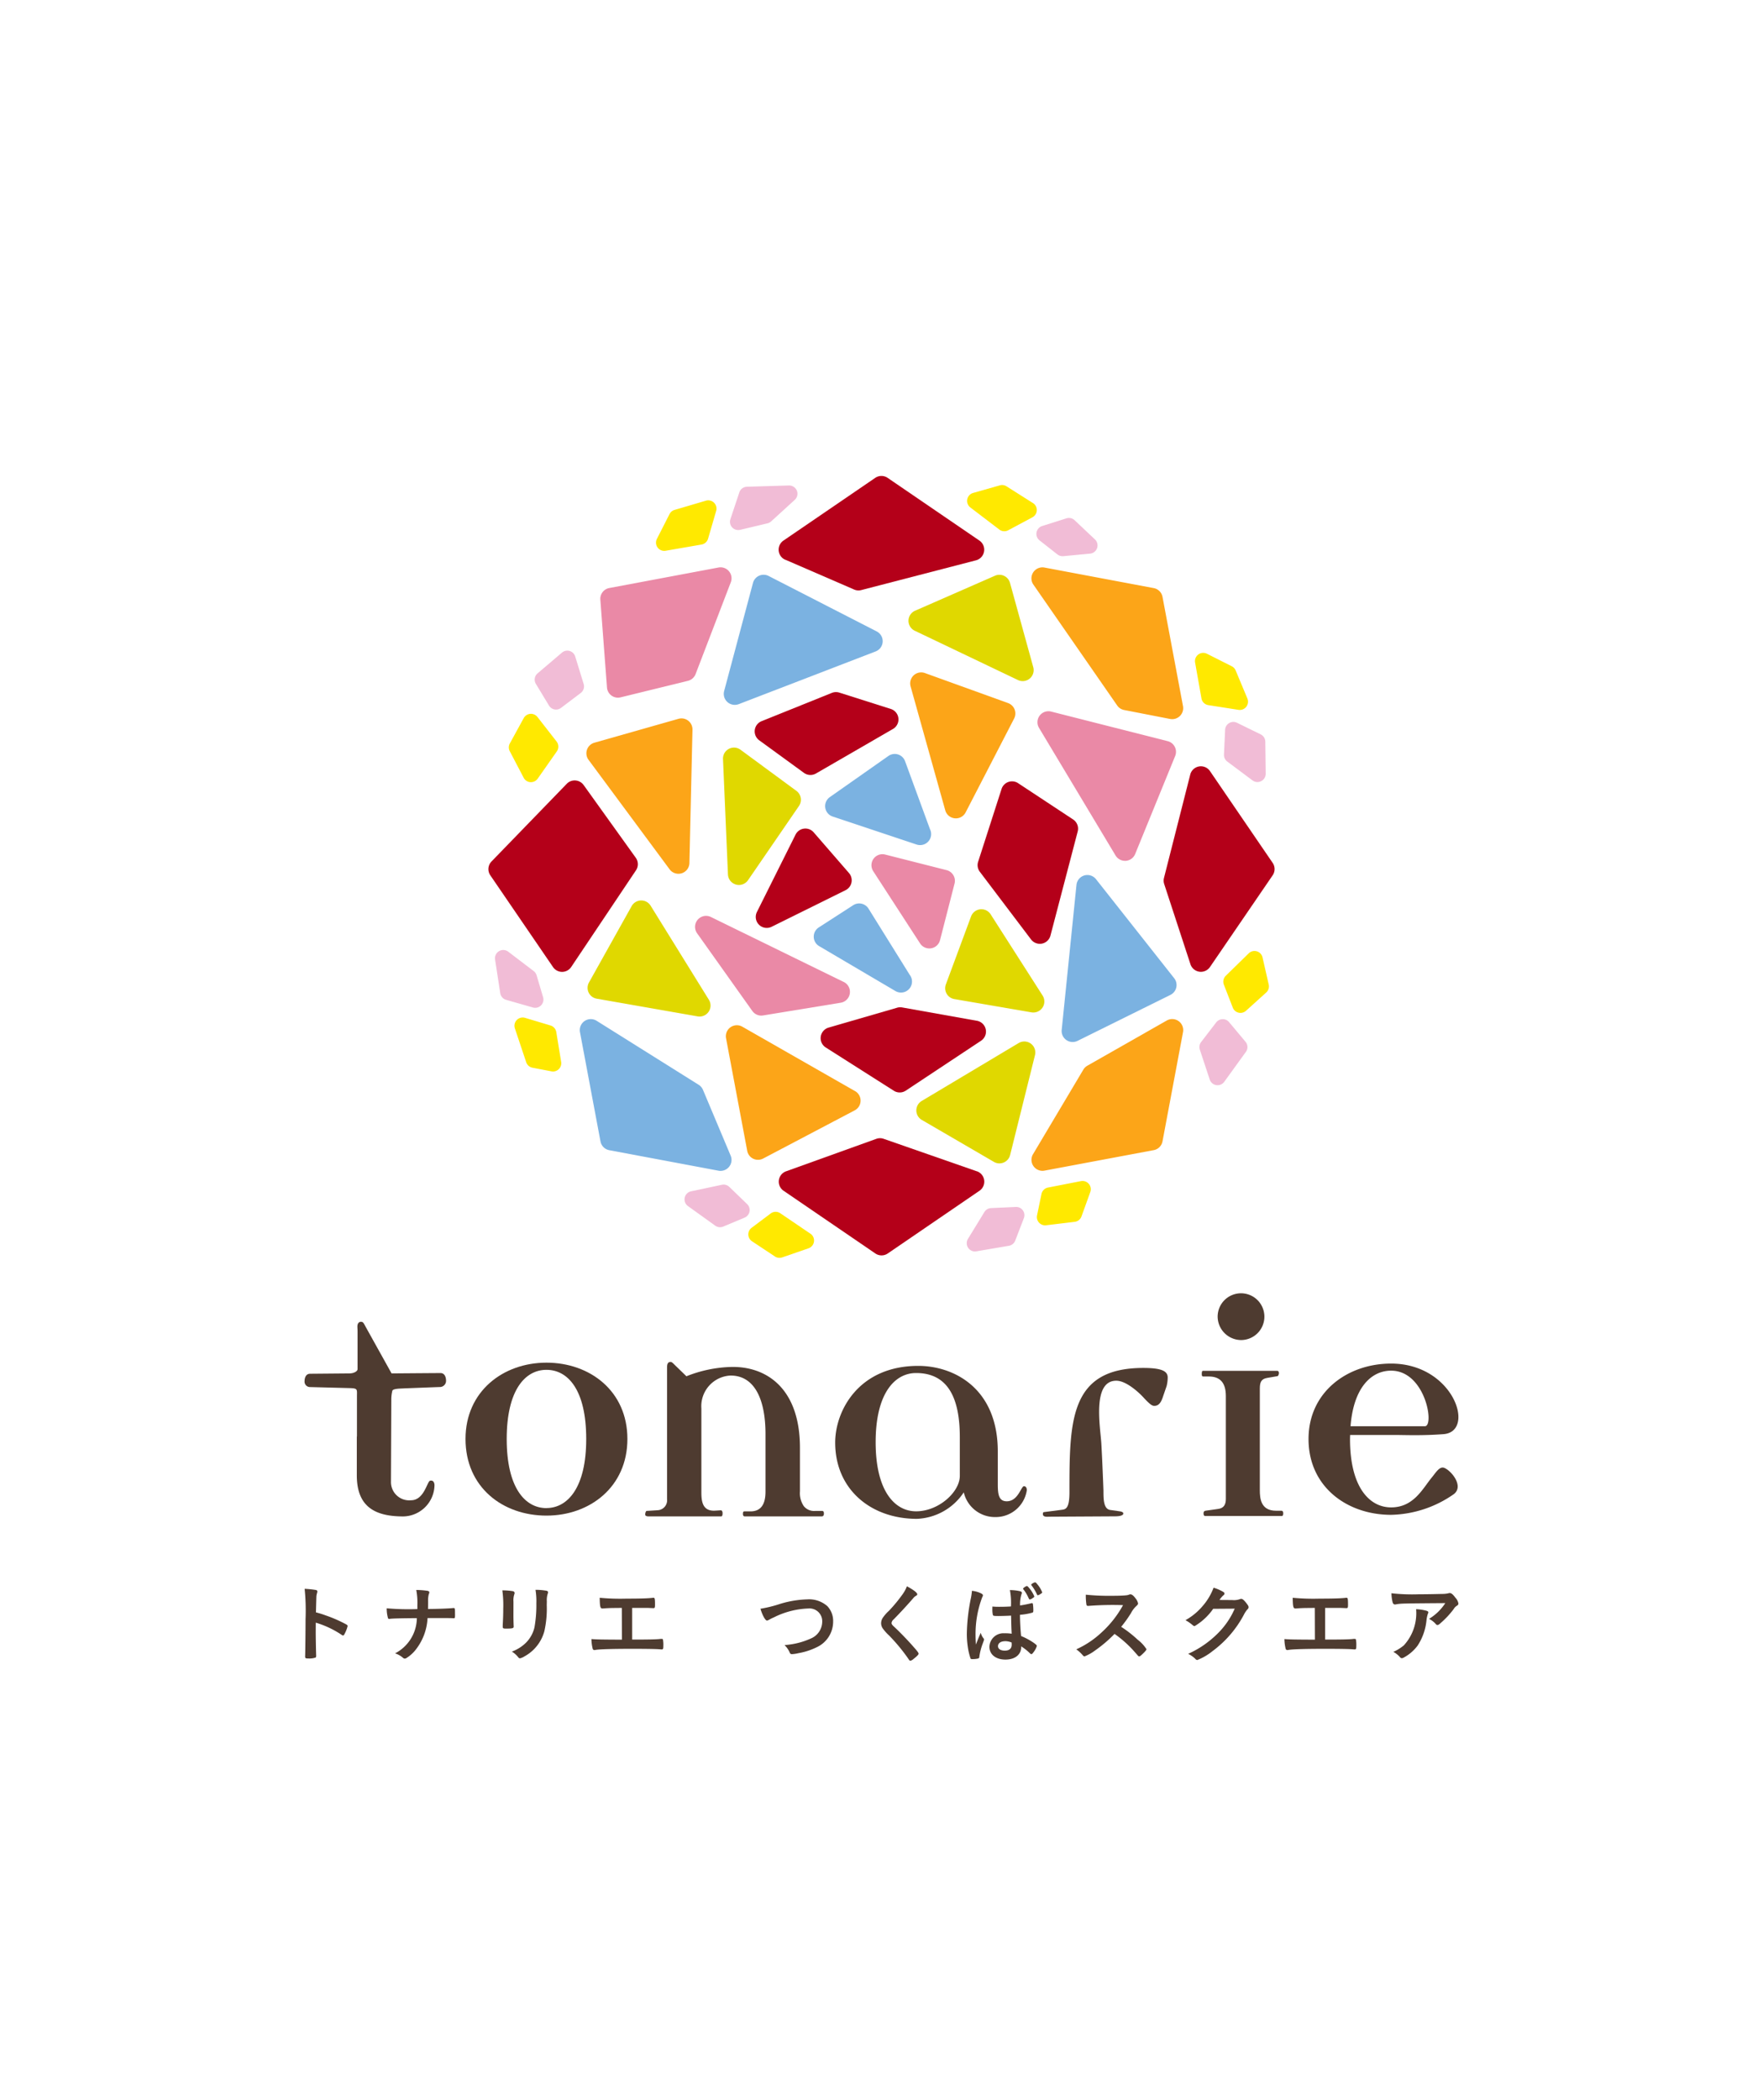 <svg xmlns="http://www.w3.org/2000/svg" xmlns:xlink="http://www.w3.org/1999/xlink" width="194" height="231" viewBox="0 0 194 231">
  <defs>
    <filter id="bg" x="0" y="0" width="194" height="231" filterUnits="userSpaceOnUse">
      <feOffset input="SourceAlpha"/>
      <feGaussianBlur stdDeviation="3.5" result="blur"/>
      <feFlood flood-opacity="0.212"/>
      <feComposite operator="in" in2="blur"/>
      <feComposite in="SourceGraphic"/>
    </filter>
  </defs>
  <g id="logo" transform="translate(-72.5 10.5)">
    <g transform="matrix(1, 0, 0, 1, 72.5, -10.5)" filter="url(#bg)">
      <rect id="bg-2" data-name="bg" width="173" height="210" transform="translate(10.5 10.5)" fill="#fff"/>
    </g>
    <g id="logo-2" data-name="logo" transform="translate(-238.529 -67.653)">
      <g id="グループ_2084" data-name="グループ 2084" transform="translate(344.547 199.423)">
        <path id="パス_13" data-name="パス 13" d="M369.3,196.8c-4.769,0-8.908,3.154-8.908,8.393,0,5.322,4.1,8.433,8.908,8.433,4.768,0,8.906-3.152,8.906-8.433S374.073,196.8,369.3,196.8Zm0,16c-2.366,0-4.375-2.246-4.375-7.606s2.009-7.606,4.375-7.606,4.374,2.207,4.374,7.606C373.678,210.548,371.629,212.794,369.3,212.794Z" transform="translate(-342.685 -189.167)" fill="#4e3b30"/>
        <path id="パス_14" data-name="パス 14" d="M397.56,213.118h-.749a1.456,1.456,0,0,1-1.262-.512,2.533,2.533,0,0,1-.434-1.655v-4.765c0-6.621-3.751-8.992-7.573-8.906a14.267,14.267,0,0,0-4.92,1.024l-1.3-1.261c-.2-.2-.314-.315-.432-.315-.277,0-.4.159-.4.63v14.459a1.094,1.094,0,0,1-1.025,1.223l-1.223.078c-.077,0-.156.237-.156.4,0,.118.117.2.355.2h8c.117,0,.158-.118.158-.354,0-.2-.079-.315-.2-.315l-.631.039c-1.418.079-1.5-1.1-1.5-2.049v-9.178a3.377,3.377,0,0,1,3.212-3.636c2.68,0,3.843,2.693,3.843,6.433v6.342c0,1.459-.552,2.168-1.655,2.168h-.671c-.117,0-.156.078-.156.276s.079.275.2.275h8.473c.159,0,.237-.118.237-.315S397.679,213.118,397.56,213.118Z" transform="translate(-340.606 -189.175)" fill="#4e3b30"/>
        <path id="パス_15" data-name="パス 15" d="M417.562,210.356c-.315,0-.63,1.656-1.891,1.656-.867,0-.984-.75-.984-1.853v-3.625c0-6.975-4.849-9.418-8.75-9.418-6.583,0-9.144,4.965-9.144,8.434,0,5.162,3.941,8.392,8.987,8.392a6.483,6.483,0,0,0,5.163-2.914,3.518,3.518,0,0,0,3.469,2.719,3.462,3.462,0,0,0,3.469-2.957C417.879,210.632,417.839,210.356,417.562,210.356Zm-7.054-1.142c0,1.775-2.326,3.9-4.809,3.9-2.365,0-4.453-2.248-4.453-7.606s2.089-7.606,4.453-7.606c3.509,0,4.809,2.759,4.809,7.054Z" transform="translate(-338.408 -189.129)" fill="#4e3b30"/>
        <path id="パス_16" data-name="パス 16" d="M359.5,198.415c-.558,0-5.382.039-5.382.039l-2.72-4.888c-.355-.63-.373-.789-.649-.789-.32,0-.393.317-.393.514s.019.236.019.63v4.06c0,.236-.394.473-.906.473l-4.315.038c-.558,0-.611.627-.611.8a.6.6,0,0,0,.572.663l4.511.118c.788.039.681.159.681.947V205.4l-.015,0v4.255c0,3.328,1.819,4.533,5.108,4.533a3.5,3.5,0,0,0,3.441-3.44c0-.156-.067-.588-.487-.488-.333.079-.64,2.151-2.108,2.151a2.01,2.01,0,0,1-2.195-1.966l.038-9.029a4.06,4.06,0,0,1,.118-1.071c.14-.239.957-.217,1.366-.249,1.1-.038,3.689-.145,3.9-.145a.682.682,0,0,0,.639-.7C360.115,199.073,360.062,198.415,359.5,198.415Z" transform="translate(-344.547 -189.639)" fill="#4e3b30"/>
        <path id="パス_17" data-name="パス 17" d="M428.29,197.319c-8.1,0-8.121,5.8-8.121,13.675,0,1.988-.506,1.872-.973,1.947l-1.833.236c-.116,0-.116.156-.116.234,0,.2.194.312.624.273l7.287-.041c.622,0,.937-.117.937-.312,0-.116-.117-.193-.352-.234l-1.092-.156c-.74-.117-.74-1.2-.74-2.14,0,0-.121-3.245-.232-5.136-.106-1.823-1.048-6.941,1.642-6.941,1.091,0,2.5,1.284,3.088,1.947.624.662.858.818,1.092.818.467,0,.74-.312.973-1.053l.389-1.13a4.017,4.017,0,0,0,.118-.936C430.98,197.668,430.317,197.319,428.29,197.319Z" transform="translate(-336.005 -189.105)" fill="#4e3b30"/>
        <path id="パス_18" data-name="パス 18" d="M437.025,195.114a2.572,2.572,0,1,0-2.571-2.571A2.6,2.6,0,0,0,437.025,195.114Z" transform="translate(-333.983 -189.969)" fill="#4e3b30"/>
        <path id="パス_19" data-name="パス 19" d="M441.658,212.995h-.584c-1.676,0-1.794-1.322-1.794-2.257V199.556c0-.7.156-1.053.78-1.169l1.169-.2c.077,0,.155-.234.155-.312,0-.2-.078-.273-.193-.273h-8.183c-.079,0-.118.117-.118.351,0,.193.039.273.155.273h.624c1.248,0,1.872.7,1.872,2.143v11.335c0,.625-.235,1.014-.857,1.093l-1.364.193c-.234.04-.234.194-.234.313,0,.194.077.273.194.273H441.7c.117,0,.156-.118.156-.312S441.774,212.995,441.658,212.995Z" transform="translate(-334.167 -189.072)" fill="#4e3b30"/>
        <path id="パス_20" data-name="パス 20" d="M453.022,204.744c.865,0,2.849.091,5.24-.092,3.574-.27,1.125-7.762-5.771-7.762-4.8,0-9.087,3.118-9.087,8.3,0,5.261,4.243,8.339,9.087,8.339a12.477,12.477,0,0,0,6.922-2.292c1.083-.875-.269-2.539-1.061-2.87-.524-.22-.945.524-1.387,1.058-1,1.21-1.982,3.285-4.474,3.285-2.384,0-4.522-2.22-4.522-7.521,0-.154.009-.3.011-.445Zm-.531-7.075c3.776,0,4.793,6.115,3.717,6.115h-8.181C448.359,199.5,450.332,197.669,452.491,197.669Z" transform="translate(-332.932 -189.156)" fill="#4e3b30"/>
      </g>
      <g id="グループ_2092" data-name="グループ 2092" transform="translate(364.773 109.505)">
        <g id="グループ_2085" data-name="グループ 2085">
          <path id="パス_21" data-name="パス 21" d="M391.967,118.728l7.563,3.278a1.228,1.228,0,0,0,.481.1,1.163,1.163,0,0,0,.3-.039l12.629-3.274a1.211,1.211,0,0,0,.379-2.171l-10.1-6.9a1.211,1.211,0,0,0-1.367,0l-10.1,6.9a1.21,1.21,0,0,0,.2,2.109Z" transform="translate(-359.287 -109.505)" fill="#b40019"/>
          <path id="パス_22" data-name="パス 22" d="M441.136,148.719l-6.9-10.1a1.209,1.209,0,0,0-2.171.384l-2.889,11.367a1.2,1.2,0,0,0,.022.674l2.889,8.823a1.214,1.214,0,0,0,.979.822,1.256,1.256,0,0,0,.171.012,1.212,1.212,0,0,0,1-.529l6.9-10.092A1.211,1.211,0,0,0,441.136,148.719Z" transform="translate(-354.835 -106.146)" fill="#b40019"/>
          <path id="パス_23" data-name="パス 23" d="M389.364,136.09l4.927,3.586a1.215,1.215,0,0,0,1.318.068l8.476-4.9a1.21,1.21,0,0,0-.238-2.2l-5.667-1.8a1.217,1.217,0,0,0-.82.031l-7.735,3.114a1.21,1.21,0,0,0-.26,2.1Z" transform="translate(-359.566 -107.005)" fill="#b40019"/>
          <path id="パス_24" data-name="パス 24" d="M412.553,163.3l-8.221-1.467a1.189,1.189,0,0,0-.55.029l-7.546,2.189a1.211,1.211,0,0,0-.313,2.185l7.491,4.761a1.21,1.21,0,0,0,1.318-.012l8.278-5.486a1.208,1.208,0,0,0-.456-2.2Z" transform="translate(-358.803 -103.359)" fill="#b40019"/>
          <path id="パス_25" data-name="パス 25" d="M413.038,178.345l-10.254-3.574a1.2,1.2,0,0,0-.807,0l-9.937,3.574a1.21,1.21,0,0,0-.274,2.138l10.1,6.9a1.209,1.209,0,0,0,1.366,0l10.094-6.9a1.21,1.21,0,0,0-.284-2.142Z" transform="translate(-359.287 -101.844)" fill="#b40019"/>
          <path id="パス_26" data-name="パス 26" d="M373.124,139.988a1.217,1.217,0,0,0-.894-.5,1.2,1.2,0,0,0-.959.365l-8.283,8.547a1.208,1.208,0,0,0-.13,1.524l6.9,10.093a1.21,1.21,0,0,0,1,.527h0a1.209,1.209,0,0,0,1-.535l7.128-10.637a1.209,1.209,0,0,0-.022-1.38Z" transform="translate(-362.647 -105.983)" fill="#b40019"/>
          <path id="パス_27" data-name="パス 27" d="M421.326,143.766l-6.053-3.993a1.211,1.211,0,0,0-1.819.639l-2.579,8.011a1.212,1.212,0,0,0,.188,1.1l5.637,7.445a1.209,1.209,0,0,0,.963.478,1.3,1.3,0,0,0,.237-.021,1.214,1.214,0,0,0,.935-.881l3-11.463A1.212,1.212,0,0,0,421.326,143.766Z" transform="translate(-356.987 -105.972)" fill="#b40019"/>
          <path id="パス_28" data-name="パス 28" d="M399.506,150.15a1.215,1.215,0,0,0-.273-1.033l-3.884-4.477a1.209,1.209,0,0,0-2,.251L389.1,153.4a1.21,1.21,0,0,0,1.62,1.626L398.857,151A1.214,1.214,0,0,0,399.506,150.15Z" transform="translate(-359.553 -105.426)" fill="#b40019"/>
        </g>
        <g id="グループ_2086" data-name="グループ 2086" transform="translate(10.058 10.88)">
          <path id="パス_29" data-name="パス 29" d="M385.2,170.759a1.213,1.213,0,0,0-.472-.554L373.5,163.165a1.211,1.211,0,0,0-1.834,1.248l2.257,12.021a1.213,1.213,0,0,0,.967.966l12.018,2.255a1.081,1.081,0,0,0,.224.021,1.208,1.208,0,0,0,1.114-1.68Z" transform="translate(-371.648 -114.102)" fill="#7bb2e1"/>
          <path id="パス_30" data-name="パス 30" d="M403.309,126.612a1.21,1.21,0,0,0-.656-1.141l-11.893-6.1a1.209,1.209,0,0,0-1.722.765l-3.173,11.892a1.21,1.21,0,0,0,1.17,1.522,1.25,1.25,0,0,0,.435-.079l15.066-5.8A1.209,1.209,0,0,0,403.309,126.612Z" transform="translate(-369.982 -119.241)" fill="#7bb2e1"/>
          <path id="パス_31" data-name="パス 31" d="M404.6,137.672a1.21,1.21,0,0,0-1.832-.574l-6.448,4.526a1.21,1.21,0,0,0,.313,2.138l9.235,3.079a1.191,1.191,0,0,0,.382.063h.01a1.211,1.211,0,0,0,1.081-1.753Z" transform="translate(-368.809 -117.169)" fill="#7bb2e1"/>
          <path id="パス_32" data-name="パス 32" d="M400.71,152.164a1.21,1.21,0,0,0-1.684-.378l-3.789,2.446a1.208,1.208,0,0,0,.042,2.058l8.383,4.935a1.212,1.212,0,0,0,1.575-1.789Z" transform="translate(-368.941 -115.44)" fill="#7bb2e1"/>
          <path id="パス_33" data-name="パス 33" d="M431.477,160.148l-8.6-10.891a1.208,1.208,0,0,0-2.152.627l-1.625,15.95a1.212,1.212,0,0,0,1.74,1.208l10.225-5.06a1.21,1.21,0,0,0,.413-1.834Z" transform="translate(-366.073 -115.769)" fill="#7bb2e1"/>
        </g>
        <g id="グループ_2087" data-name="グループ 2087" transform="translate(10.914 10.88)">
          <path id="パス_34" data-name="パス 34" d="M393.825,141.014l-6.151-4.526a1.21,1.21,0,0,0-1.927,1.027l.545,12.689a1.211,1.211,0,0,0,.875,1.113,1.23,1.23,0,0,0,.334.047,1.213,1.213,0,0,0,1-.525l5.605-8.164A1.211,1.211,0,0,0,393.825,141.014Z" transform="translate(-370.846 -117.243)" fill="#e0d800"/>
          <path id="パス_35" data-name="パス 35" d="M416.575,130.936a1.208,1.208,0,0,0,1.167-1.532l-2.56-9.273a1.211,1.211,0,0,0-1.653-.788l-8.794,3.851a1.211,1.211,0,0,0-.037,2.2l11.356,5.423A1.217,1.217,0,0,0,416.575,130.936Z" transform="translate(-368.7 -119.241)" fill="#e0d800"/>
          <path id="パス_36" data-name="パス 36" d="M417.388,165.421a1.213,1.213,0,0,0-1.342-.067l-10.672,6.373a1.209,1.209,0,0,0,.012,2.084l7.938,4.619a1.2,1.2,0,0,0,.608.164,1.223,1.223,0,0,0,.473-.1,1.21,1.21,0,0,0,.7-.822l2.736-10.992A1.208,1.208,0,0,0,417.388,165.421Z" transform="translate(-368.609 -113.844)" fill="#e0d800"/>
          <path id="パス_37" data-name="パス 37" d="M379.347,151.873a1.21,1.21,0,0,0-2.085.048l-4.695,8.4a1.21,1.21,0,0,0,.848,1.784l11.107,1.947a1.209,1.209,0,0,0,1.237-1.83Z" transform="translate(-372.413 -115.475)" fill="#e0d800"/>
          <path id="パス_38" data-name="パス 38" d="M418.346,161.661l-5.718-8.938a1.211,1.211,0,0,0-2.155.231l-2.774,7.479a1.21,1.21,0,0,0,.93,1.613l8.492,1.461a1.16,1.16,0,0,0,.206.017,1.211,1.211,0,0,0,1.019-1.863Z" transform="translate(-368.275 -115.373)" fill="#e0d800"/>
        </g>
        <g id="グループ_2088" data-name="グループ 2088" transform="translate(10.783 10.057)">
          <path id="パス_39" data-name="パス 39" d="M425.553,133.7a1.2,1.2,0,0,0,.763.5l5.061.986a1.245,1.245,0,0,0,.23.022,1.211,1.211,0,0,0,1.19-1.435l-2.255-12.019a1.21,1.21,0,0,0-.967-.964l-12.021-2.26a1.21,1.21,0,0,0-1.218,1.88Z" transform="translate(-367.147 -118.504)" fill="#fca518"/>
          <path id="パス_40" data-name="パス 40" d="M432.311,163.2a1.206,1.206,0,0,0-1.3-.066l-8.742,4.973a1.208,1.208,0,0,0-.441.434l-5.535,9.3a1.211,1.211,0,0,0,1.04,1.829,1.175,1.175,0,0,0,.224-.022l12.018-2.254a1.211,1.211,0,0,0,.967-.966l2.258-12.021A1.21,1.21,0,0,0,432.311,163.2Z" transform="translate(-367.147 -113.279)" fill="#fca518"/>
          <path id="パス_41" data-name="パス 41" d="M400.246,170.83l-12.406-7.088a1.21,1.21,0,0,0-1.79,1.275L388.38,177.4a1.2,1.2,0,0,0,1.19.986,1.2,1.2,0,0,0,.563-.139l10.074-5.3a1.21,1.21,0,0,0,.038-2.122Z" transform="translate(-370.683 -113.208)" fill="#fca518"/>
          <path id="パス_42" data-name="パス 42" d="M383.5,133.63a1.209,1.209,0,0,0-1.072-.207l-9.255,2.629a1.21,1.21,0,0,0-.64,1.884l8.918,12.043a1.209,1.209,0,0,0,2.181-.693l.337-14.673A1.213,1.213,0,0,0,383.5,133.63Z" transform="translate(-372.296 -116.757)" fill="#fca518"/>
          <path id="パス_43" data-name="パス 43" d="M414.958,132.226,405.8,128.92a1.211,1.211,0,0,0-1.577,1.465l3.816,13.637a1.209,1.209,0,0,0,1.042.878c.042,0,.084.007.124.007a1.211,1.211,0,0,0,1.075-.655l5.339-10.331a1.211,1.211,0,0,0-.664-1.694Z" transform="translate(-368.55 -117.289)" fill="#fca518"/>
        </g>
        <g id="グループ_2089" data-name="グループ 2089" transform="translate(12.313 10.058)">
          <path id="パス_44" data-name="パス 44" d="M399.363,160.093l-14.627-7.154a1.211,1.211,0,0,0-1.518,1.789l6.078,8.549a1.208,1.208,0,0,0,.986.51,1.132,1.132,0,0,0,.194-.016l8.55-1.4a1.211,1.211,0,0,0,.336-2.282Z" transform="translate(-372.569 -114.474)" fill="#ea89a6"/>
          <path id="パス_45" data-name="パス 45" d="M431.824,136.592a1.211,1.211,0,0,0-.781-.628l-12.821-3.254a1.21,1.21,0,0,0-1.335,1.8l8.418,14.03a1.21,1.21,0,0,0,1.037.588c.031,0,.061,0,.094,0a1.21,1.21,0,0,0,1.027-.749l4.4-10.776A1.2,1.2,0,0,0,431.824,136.592Z" transform="translate(-368.607 -116.841)" fill="#ea89a6"/>
          <path id="パス_46" data-name="パス 46" d="M408.635,148.5l-6.762-1.716a1.21,1.21,0,0,0-1.312,1.832l5.156,7.947a1.21,1.21,0,0,0,1.016.55,1.162,1.162,0,0,0,.2-.015,1.21,1.21,0,0,0,.977-.892l1.6-6.231a1.211,1.211,0,0,0-.874-1.474Z" transform="translate(-370.528 -115.188)" fill="#ea89a6"/>
          <path id="パス_47" data-name="パス 47" d="M388.025,120.15a1.21,1.21,0,0,0-1.353-1.624l-12.021,2.258a1.209,1.209,0,0,0-.982,1.281l.731,9.659a1.211,1.211,0,0,0,1.5,1.085l7.409-1.817a1.207,1.207,0,0,0,.841-.741Z" transform="translate(-373.665 -118.506)" fill="#ea89a6"/>
        </g>
        <g id="グループ_2090" data-name="グループ 2090" transform="translate(2.248 1.006)">
          <path id="パス_48" data-name="パス 48" d="M384.643,111.948l-3.451,1.016a.912.912,0,0,0-.553.459l-1.39,2.728a.907.907,0,0,0,.963,1.306l3.949-.683a.907.907,0,0,0,.717-.639l.893-3.062a.908.908,0,0,0-1.129-1.125Z" transform="translate(-362.956 -110.228)" fill="#ffe900"/>
          <path id="パス_49" data-name="パス 49" d="M417.028,112.387l-2.909-1.842a.9.9,0,0,0-.734-.105l-2.943.836a.908.908,0,0,0-.3,1.595l3.188,2.431a.9.9,0,0,0,.978.078l2.665-1.426a.907.907,0,0,0,.059-1.567Z" transform="translate(-359.357 -110.405)" fill="#ffe900"/>
          <path id="パス_50" data-name="パス 50" d="M437.154,133.205a.908.908,0,0,0,.836-1.258l-1.291-3.088a.9.9,0,0,0-.429-.46l-2.734-1.377a.908.908,0,0,0-1.3.969l.7,3.946a.907.907,0,0,0,.753.738l3.326.52A.984.984,0,0,0,437.154,133.205Z" transform="translate(-356.72 -108.464)" fill="#ffe900"/>
          <path id="パス_51" data-name="パス 51" d="M440.009,159.964l-.681-2.985a.907.907,0,0,0-1.519-.448L435.285,159a.91.91,0,0,0-.211.979l.982,2.526a.9.9,0,0,0,.637.554.891.891,0,0,0,.209.026.912.912,0,0,0,.609-.235l2.223-2.009A.908.908,0,0,0,440.009,159.964Z" transform="translate(-356.392 -105.016)" fill="#ffe900"/>
          <path id="パス_52" data-name="パス 52" d="M421.507,178.928l-3.63.71a.908.908,0,0,0-.715.705l-.489,2.357a.91.91,0,0,0,.888,1.094c.036,0,.073,0,.108-.007l3.15-.38a.911.911,0,0,0,.745-.593l.969-2.684a.908.908,0,0,0-1.027-1.2Z" transform="translate(-358.549 -102.356)" fill="#ffe900"/>
          <path id="パス_53" data-name="パス 53" d="M395.073,184.356l-3.316-2.25a.907.907,0,0,0-1.054.025l-2.1,1.577a.909.909,0,0,0,.044,1.483l2.523,1.673a.915.915,0,0,0,.8.1l2.893-1a.907.907,0,0,0,.212-1.609Z" transform="translate(-361.888 -101.999)" fill="#ffe900"/>
          <path id="パス_54" data-name="パス 54" d="M369.815,164.424a.913.913,0,0,0-.635-.725l-2.8-.839a.908.908,0,0,0-1.122,1.158l1.247,3.727a.908.908,0,0,0,.687.6l2.086.4a.89.89,0,0,0,.172.018.909.909,0,0,0,.9-1.055Z" transform="translate(-364.593 -104.247)" fill="#ffe900"/>
          <path id="パス_55" data-name="パス 55" d="M367.035,140.444c.019,0,.039,0,.058,0a.91.91,0,0,0,.743-.387l2.106-3a.909.909,0,0,0-.028-1.081l-2.105-2.7a.909.909,0,0,0-1.512.123l-1.526,2.784a.907.907,0,0,0-.009.857l1.528,2.917A.9.9,0,0,0,367.035,140.444Z" transform="translate(-364.659 -107.759)" fill="#ffe900"/>
        </g>
        <g id="グループ_2091" data-name="グループ 2091" transform="translate(0.721 1.054)">
          <path id="パス_56" data-name="パス 56" d="M392.929,110.448l-4.632.14a.909.909,0,0,0-.834.621l-.982,2.947a.906.906,0,0,0,.86,1.195.89.89,0,0,0,.21-.023l3.012-.716a.907.907,0,0,0,.4-.212l2.6-2.371a.907.907,0,0,0,.23-1.012A.926.926,0,0,0,392.929,110.448Z" transform="translate(-360.573 -110.448)" fill="#f1bcd6"/>
          <path id="パス_57" data-name="パス 57" d="M420.807,113.89a.911.911,0,0,0-.9-.2l-2.666.843a.909.909,0,0,0-.288,1.58l1.965,1.543a.909.909,0,0,0,.561.194c.028,0,.057,0,.086,0l2.947-.28a.908.908,0,0,0,.535-1.566Z" transform="translate(-357.027 -110.073)" fill="#f1bcd6"/>
          <path id="パス_58" data-name="パス 58" d="M439.626,135.9a.909.909,0,0,0-.507-.806l-2.61-1.277a.907.907,0,0,0-1.305.774l-.126,2.722a.91.91,0,0,0,.362.77l2.777,2.074a.907.907,0,0,0,.544.181.923.923,0,0,0,.41-.1.908.908,0,0,0,.5-.819Z" transform="translate(-354.857 -107.713)" fill="#f1bcd6"/>
          <path id="パス_59" data-name="パス 59" d="M435.923,163.311a.894.894,0,0,0-.716-.325.907.907,0,0,0-.7.354l-1.66,2.16a.9.9,0,0,0-.142.838l1.09,3.291a.906.906,0,0,0,.723.611.84.84,0,0,0,.14.011.905.905,0,0,0,.734-.376l2.379-3.289a.9.9,0,0,0-.039-1.113Z" transform="translate(-355.141 -104.275)" fill="#f1bcd6"/>
          <path id="パス_60" data-name="パス 60" d="M415.146,181.471l-2.724.125a.908.908,0,0,0-.731.431l-1.81,2.957a.907.907,0,0,0,.773,1.382.9.9,0,0,0,.153-.015l3.583-.609a.91.91,0,0,0,.694-.57l.951-2.471a.907.907,0,0,0-.888-1.231Z" transform="translate(-357.833 -102.103)" fill="#f1bcd6"/>
          <path id="パス_61" data-name="パス 61" d="M386.888,179.525a.911.911,0,0,0-.817-.236l-3.392.72a.908.908,0,0,0-.341,1.626l3,2.155a.913.913,0,0,0,.879.1l2.349-.985a.906.906,0,0,0,.28-1.49Z" transform="translate(-361.098 -102.362)" fill="#f1bcd6"/>
          <path id="パス_62" data-name="パス 62" d="M367.874,158.959a.909.909,0,0,0-.322-.466l-2.8-2.132a.909.909,0,0,0-1.447.862l.568,3.7a.909.909,0,0,0,.648.735l2.947.843a.908.908,0,0,0,1.121-1.13Z" transform="translate(-363.292 -105.075)" fill="#f1bcd6"/>
          <path id="パス_63" data-name="パス 63" d="M371.661,127.346a.907.907,0,0,0-1.454-.422l-2.683,2.281a.907.907,0,0,0-.189,1.162l1.445,2.385a.905.905,0,0,0,.6.421,1,1,0,0,0,.172.016.907.907,0,0,0,.546-.182l2.176-1.644a.908.908,0,0,0,.318-.992Z" transform="translate(-362.832 -108.538)" fill="#f1bcd6"/>
        </g>
      </g>
      <g id="グループ_2093" data-name="グループ 2093" transform="translate(344.547 231.223)">
        <path id="パス_64" data-name="パス 64" d="M365.789,222.724c0,.574.029,2.11.047,2.553v.048c0,.083-.017.15-.065.178a2.153,2.153,0,0,1-.792.1c-.3,0-.357-.028-.357-.216v-.038c.017-.245.047-2.96.047-4.08a23.77,23.77,0,0,0-.1-3.328,10.256,10.256,0,0,1,1.254.131c.093.029.141.076.141.152a.727.727,0,0,1-.038.207,1.609,1.609,0,0,0-.067.4c0,.021-.019.585-.047,1.7a9.864,9.864,0,0,1,1.056.329,14.751,14.751,0,0,1,2.319,1.018c.074.057.112.1.112.16a3.506,3.506,0,0,1-.319.83c-.076.16-.124.207-.179.207a.282.282,0,0,1-.152-.066,10.522,10.522,0,0,0-2.855-1.347Z" transform="translate(-364.564 -217.229)" fill="#4e3b30"/>
        <path id="パス_65" data-name="パス 65" d="M377.317,220.636c0,.433-.009.49-.133.49h-.047c-.33-.019-.433-.019-2.845-.019a6.106,6.106,0,0,1-1.227,3.383,3.922,3.922,0,0,1-1.073,1,.411.411,0,0,1-.2.076.283.283,0,0,1-.2-.085,2.439,2.439,0,0,0-.876-.49,4.429,4.429,0,0,0,2.4-3.875c-1.753.01-2.714.038-2.969.076a.206.206,0,0,1-.074.01.134.134,0,0,1-.142-.122,3.724,3.724,0,0,1-.133-1.047,27.633,27.633,0,0,0,3.374.085v-.423a7.383,7.383,0,0,0-.122-1.679,8.784,8.784,0,0,1,1.235.095c.14.028.2.076.2.169,0,.057,0,.067-.066.236a3.051,3.051,0,0,0-.066.781c0,.226,0,.245-.01.811,1.29-.009,2.31-.057,2.743-.1a.255.255,0,0,1,.076-.009c.122,0,.15.083.15.414v.226Z" transform="translate(-360.763 -217.178)" fill="#4e3b30"/>
        <path id="パス_66" data-name="パス 66" d="M378.4,220.908c0,.216.01.65.021.914,0,.093.009.188.009.226,0,.188-.133.226-.868.226-.283,0-.338-.038-.338-.2v-.188c.038-.735.055-1.14.055-1.81a12.018,12.018,0,0,0-.1-2.008,7.337,7.337,0,0,1,1.14.086c.133.028.209.093.209.207a.378.378,0,0,1-.029.133,2.076,2.076,0,0,0-.095.819Zm3.666-1.225a11.268,11.268,0,0,1-.264,2.883,4.489,4.489,0,0,1-2.2,2.771,1.52,1.52,0,0,1-.48.207.224.224,0,0,1-.179-.1,2.643,2.643,0,0,0-.716-.64,4.345,4.345,0,0,0,1.527-.952,3.53,3.53,0,0,0,.961-1.715,13.877,13.877,0,0,0,.207-2.639,7.813,7.813,0,0,0-.093-1.489,6.853,6.853,0,0,1,1.2.1c.123.029.179.076.179.171a.48.48,0,0,1-.038.169,2.3,2.3,0,0,0-.095.838Z" transform="translate(-355.42 -217.186)" fill="#4e3b30"/>
        <path id="パス_67" data-name="パス 67" d="M386.209,219.626c-.283,0-.311.01-.6.01-.5,0-.783.009-1.235.036a2.752,2.752,0,0,1-.3.019c-.236,0-.283-.179-.3-1.178a23.963,23.963,0,0,0,2.969.095c1.537,0,2.319-.028,2.836-.085a.458.458,0,0,1,.114-.01c.141,0,.169.1.169.754,0,.331-.028.386-.169.386-.067,0-.067,0-.452-.017-.114-.01-.726-.01-1.894-.01v3.486c1.911,0,2.524-.019,2.988-.057a1.229,1.229,0,0,1,.216-.019h.066a.125.125,0,0,1,.114.057,3.036,3.036,0,0,1,.047.688c0,.348-.028.414-.179.414l-.15-.009c-.359-.038-1.5-.057-3.083-.057-2.1,0-3.476.038-4,.112a.675.675,0,0,1-.171.021.181.181,0,0,1-.186-.124,4.588,4.588,0,0,1-.143-1.083c.574.048,1.132.057,3.355.067Z" transform="translate(-351.302 -216.817)" fill="#4e3b30"/>
        <path id="パス_68" data-name="パス 68" d="M395.537,219.2a11.277,11.277,0,0,1,3.261-.583,3.033,3.033,0,0,1,2.2.744,2.361,2.361,0,0,1,.64,1.7,3.1,3.1,0,0,1-1.78,2.809,7.484,7.484,0,0,1-2.055.669,3.769,3.769,0,0,1-.7.105.224.224,0,0,1-.226-.141,2.689,2.689,0,0,0-.585-.859,8.334,8.334,0,0,0,2.9-.725,2.02,2.02,0,0,0,1.244-1.837,1.4,1.4,0,0,0-1.527-1.461,9.166,9.166,0,0,0-3.8.98,4.209,4.209,0,0,0-.479.236c-.169.093-.217.112-.273.112-.179,0-.5-.574-.718-1.3A13.961,13.961,0,0,0,395.537,219.2Z" transform="translate(-343.478 -216.745)" fill="#4e3b30"/>
        <path id="パス_69" data-name="パス 69" d="M405.315,218.663c0,.083-.038.112-.2.207a.944.944,0,0,0-.235.216c-.585.68-1.423,1.592-2.168,2.348a.591.591,0,0,0-.226.4c0,.1.076.216.255.376.555.509,1.461,1.434,2.129,2.2.473.528.593.7.593.792s-.159.264-.545.566a.843.843,0,0,1-.35.207c-.083,0-.121-.038-.216-.188a19.851,19.851,0,0,0-2.149-2.6,4.832,4.832,0,0,1-.64-.707,1.035,1.035,0,0,1-.226-.631,1.13,1.13,0,0,1,.169-.574,4.276,4.276,0,0,1,.68-.781,16.305,16.305,0,0,0,1.5-1.81,3.726,3.726,0,0,0,.49-.9C404.91,218.181,405.315,218.492,405.315,218.663Z" transform="translate(-337.898 -217.352)" fill="#4e3b30"/>
        <path id="パス_70" data-name="パス 70" d="M408.662,223.713a.157.157,0,0,1,.038.1c0,.057,0,.057-.16.49a6.694,6.694,0,0,0-.359,1.413.182.182,0,0,1-.169.2,2.762,2.762,0,0,1-.631.057c-.095,0-.142-.019-.169-.076a7.118,7.118,0,0,1-.312-1.358,9.466,9.466,0,0,1-.093-1.385,20.785,20.785,0,0,1,.461-3.957,6.663,6.663,0,0,0,.1-.735,2.922,2.922,0,0,1,1.009.283c.141.074.2.131.2.226a.321.321,0,0,1-.067.169,11.39,11.39,0,0,0-.744,4.2c0,.228.009.585.038,1.037.226-.583.329-.847.536-1.3A1.536,1.536,0,0,0,408.662,223.713Zm1.582-2.479c-.452,0-.545-.019-.574-.122a3.02,3.02,0,0,1-.055-.6c0-.076,0-.15.009-.321.254.021.405.029.716.029.509,0,.83-.009,1.32-.038a7.528,7.528,0,0,0-.114-1.8,5,5,0,0,1,1.113.124c.141.038.2.085.2.178a.343.343,0,0,1-.036.141,3.854,3.854,0,0,0-.16,1.246c.348-.048.65-.105,1.216-.236a.2.2,0,0,1,.093-.019c.057,0,.085.028.105.095a5.311,5.311,0,0,1,.047.64c0,.226-.01.274-.105.311a6.588,6.588,0,0,1-1.366.236c0,.65.057,1.725.124,2.337a7.29,7.29,0,0,1,1.413.763c.264.2.321.255.321.329a2.147,2.147,0,0,1-.367.688c-.114.16-.171.209-.236.209s-.066,0-.283-.209a5.456,5.456,0,0,0-.838-.64v.074c0,.84-.688,1.377-1.734,1.377-1.066,0-1.763-.566-1.763-1.415a1.545,1.545,0,0,1,1.668-1.478,4.7,4.7,0,0,1,.783.047c-.038-.735-.038-.735-.065-1.989C411.264,221.215,410.622,221.234,410.244,221.234Zm.774,2.771c-.473,0-.783.217-.783.547,0,.3.292.49.745.49.5,0,.762-.226.762-.65,0-.141-.009-.236-.009-.245A1.89,1.89,0,0,0,411.019,224Zm2.515-4.891a3.961,3.961,0,0,0-.509-.819.128.128,0,0,1-.028-.067c0-.074.311-.292.424-.292.055,0,.121.066.311.3a3.3,3.3,0,0,1,.5.838c0,.055-.027.093-.169.179a.744.744,0,0,1-.321.16C413.675,219.416,413.675,219.416,413.534,219.114Zm.509-1.47a.676.676,0,0,1,.273-.114c.067,0,.114.038.245.207a3.075,3.075,0,0,1,.538.887c0,.055-.038.1-.19.188a.85.85,0,0,1-.292.141c-.038,0-.066-.029-.093-.095a4.8,4.8,0,0,0-.593-.988.111.111,0,0,1-.038-.076C413.893,217.756,413.931,217.709,414.043,217.644Z" transform="translate(-333.934 -217.53)" fill="#4e3b30"/>
        <path id="パス_71" data-name="パス 71" d="M420.542,223.281a4.148,4.148,0,0,1,.971,1.045c0,.085-.124.236-.416.518-.217.207-.31.274-.376.274a.226.226,0,0,1-.141-.067c-.1-.121-.1-.121-.538-.612A12.44,12.44,0,0,0,418,222.647a14.715,14.715,0,0,1-2.139,1.82,4.777,4.777,0,0,1-1.159.65c-.095,0-.1-.01-.329-.264a3.712,3.712,0,0,0-.585-.509,10.137,10.137,0,0,0,2.779-1.856,11.5,11.5,0,0,0,2.367-3.007,35.023,35.023,0,0,0-3.7.076c-.114.009-.133.009-.152.009a.159.159,0,0,1-.178-.15,6.425,6.425,0,0,1-.066-1.083,25.606,25.606,0,0,0,3.005.122c.556,0,1.14-.019,1.451-.057a1.075,1.075,0,0,0,.34-.085.2.2,0,0,1,.112-.019c.16,0,.331.131.557.433a1.337,1.337,0,0,1,.283.555c0,.114-.029.152-.274.378a2.942,2.942,0,0,0-.509.707,13.536,13.536,0,0,1-1.075,1.5A12.836,12.836,0,0,1,420.542,223.281Z" transform="translate(-328.873 -216.975)" fill="#4e3b30"/>
        <path id="パス_72" data-name="パス 72" d="M423.8,220.193a6.569,6.569,0,0,1-2.036,1.9c-.084,0-.122-.017-.311-.178a4.646,4.646,0,0,0-.7-.473,6.791,6.791,0,0,0,1.877-1.544,6.558,6.558,0,0,0,1.214-2.027,4.7,4.7,0,0,1,1.018.433c.133.076.179.122.179.209a.217.217,0,0,1-.112.188,2.487,2.487,0,0,0-.435.518l1.4.01a1.976,1.976,0,0,0,.885-.114.452.452,0,0,1,.105-.019c.15,0,.31.143.583.49.179.236.228.321.228.424s-.029.152-.162.283a3.2,3.2,0,0,0-.29.424,11.9,11.9,0,0,1-3.5,4.118,6.532,6.532,0,0,1-1.687.99.3.3,0,0,1-.226-.133,3.134,3.134,0,0,0-.783-.547,10.964,10.964,0,0,0,3.281-2.27,8.7,8.7,0,0,0,1.554-2.1c.084-.16.14-.283.292-.6Z" transform="translate(-323.82 -217.281)" fill="#4e3b30"/>
        <path id="パス_73" data-name="パス 73" d="M430.412,219.626c-.283,0-.312.01-.6.01-.5,0-.781.009-1.233.036a2.773,2.773,0,0,1-.3.019c-.236,0-.283-.179-.3-1.178a23.945,23.945,0,0,0,2.969.095c1.535,0,2.317-.028,2.836-.085a.458.458,0,0,1,.114-.01c.141,0,.169.1.169.754,0,.331-.028.386-.169.386-.067,0-.067,0-.454-.017-.114-.01-.726-.01-1.894-.01v3.486c1.913,0,2.526-.019,2.988-.057a1.256,1.256,0,0,1,.217-.019h.065a.122.122,0,0,1,.112.057,2.894,2.894,0,0,1,.048.688c0,.348-.029.414-.179.414l-.15-.009c-.359-.038-1.5-.057-3.083-.057-2.1,0-3.478.038-4,.112a.676.676,0,0,1-.171.021.183.183,0,0,1-.188-.124,4.713,4.713,0,0,1-.141-1.083c.574.048,1.13.057,3.355.067Z" transform="translate(-319.25 -216.817)" fill="#4e3b30"/>
        <path id="パス_74" data-name="パス 74" d="M436.923,218.346c.783,0,1.377-.01,2.536-.038a3.145,3.145,0,0,0,.688-.067.462.462,0,0,1,.16-.028c.178,0,.349.141.621.509a1.243,1.243,0,0,1,.331.64.264.264,0,0,1-.152.236,1.058,1.058,0,0,0-.367.376,9.63,9.63,0,0,1-1.358,1.47c-.243.228-.33.283-.423.283a.186.186,0,0,1-.16-.074,2.4,2.4,0,0,0-.773-.6,5.567,5.567,0,0,0,1.791-1.734c-4.853.038-4.853.038-5.41.133a.49.49,0,0,1-.122.017c-.141,0-.226-.085-.273-.273a4.532,4.532,0,0,1-.122-.961A20.8,20.8,0,0,0,436.923,218.346Zm.764,1.8c.188.047.264.1.264.2,0,.038,0,.038-.057.162a3.419,3.419,0,0,0-.141.649,6.2,6.2,0,0,1-.969,2.819,4.625,4.625,0,0,1-1.565,1.347.413.413,0,0,1-.179.055.236.236,0,0,1-.207-.112,2.626,2.626,0,0,0-.735-.585,4.687,4.687,0,0,0,1.168-.725,5.232,5.232,0,0,0,1.339-3.968A5.16,5.16,0,0,1,437.687,220.145Z" transform="translate(-314.295 -217.035)" fill="#4e3b30"/>
      </g>
    </g>
  </g>
</svg>
